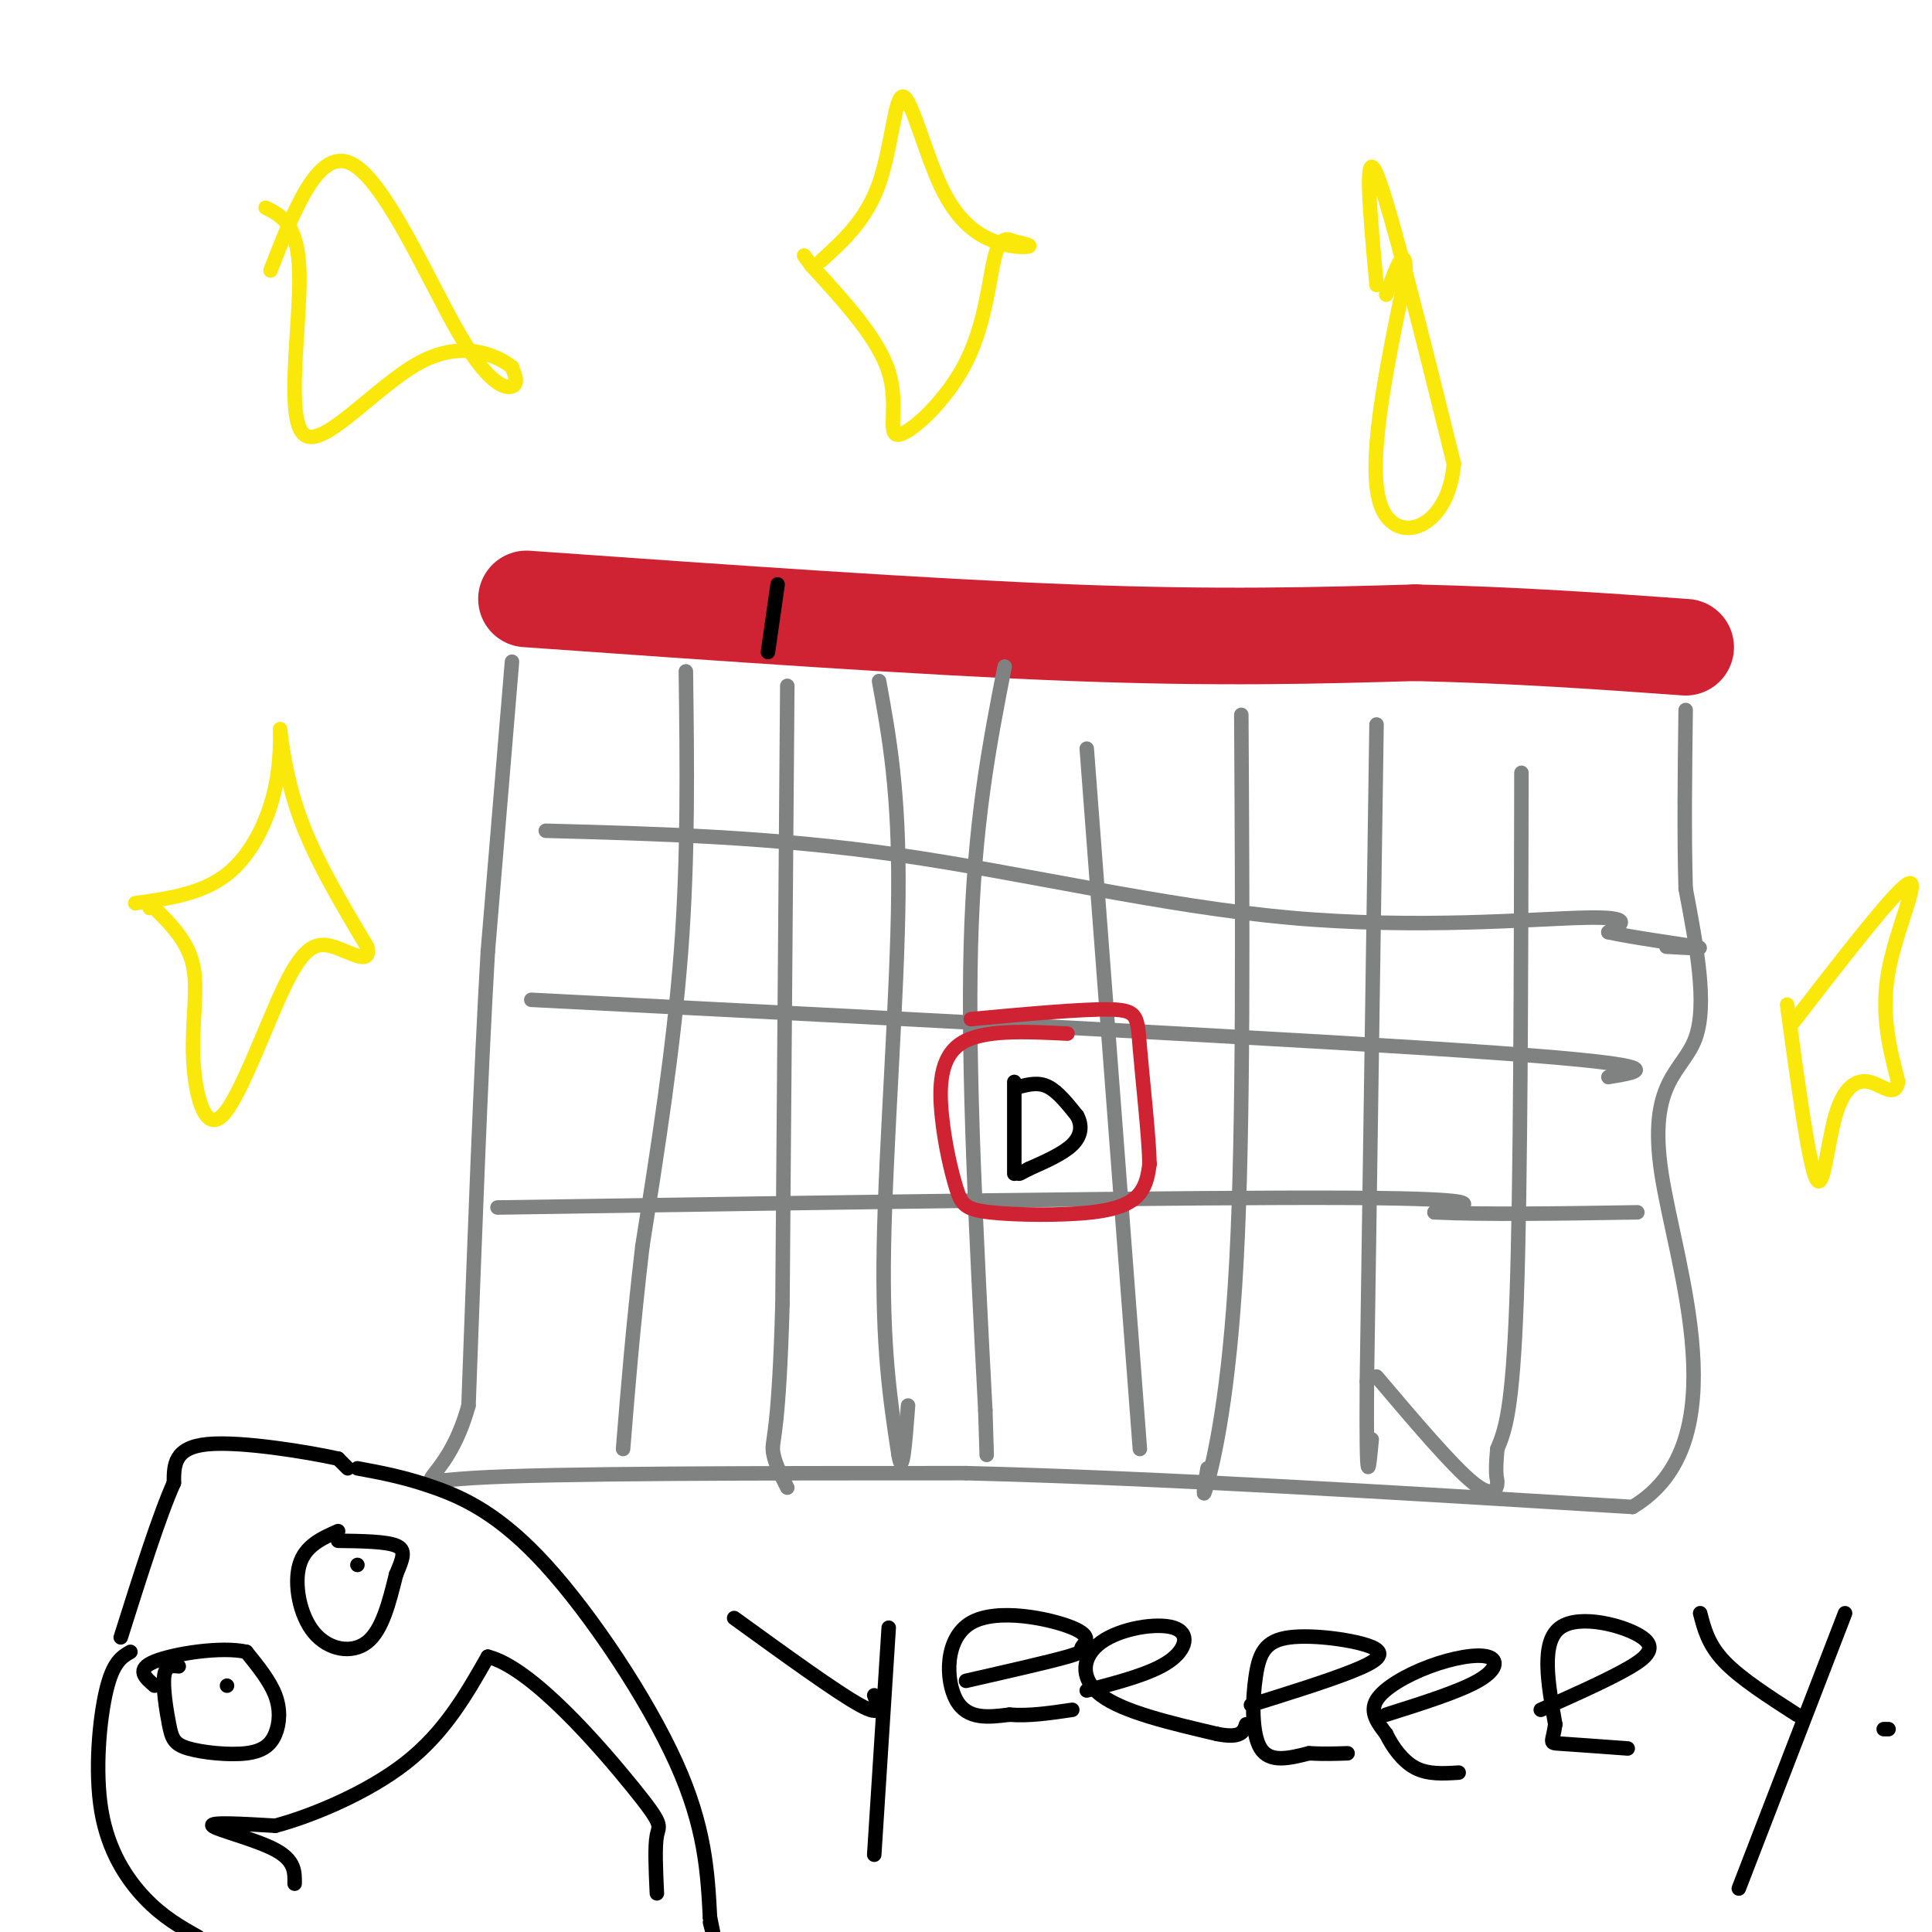 <svg viewBox='0 0 400 400' version='1.1' xmlns='http://www.w3.org/2000/svg' xmlns:xlink='http://www.w3.org/1999/xlink'><g fill='none' stroke='#cf2233' stroke-width='20' stroke-linecap='round' stroke-linejoin='round'><path d='M109,124c41.167,2.917 82.333,5.833 113,7c30.667,1.167 50.833,0.583 71,0'/><path d='M293,131c21.167,0.500 38.583,1.750 56,3'/></g>
<g fill='none' stroke='#808282' stroke-width='3' stroke-linecap='round' stroke-linejoin='round'><path d='M106,137c0.000,0.000 -5.000,60.000 -5,60'/><path d='M101,197c-1.500,25.667 -2.750,59.833 -4,94'/><path d='M97,291c-4.933,18.000 -15.267,16.000 1,15c16.267,-1.000 59.133,-1.000 102,-1'/><path d='M200,305c40.000,1.000 89.000,4.000 138,7'/><path d='M338,312c22.274,-13.226 8.958,-49.792 6,-69c-2.958,-19.208 4.440,-21.060 7,-28c2.560,-6.940 0.280,-18.970 -2,-31'/><path d='M349,184c-0.333,-11.333 -0.167,-24.167 0,-37'/><path d='M142,139c0.250,19.083 0.500,38.167 -1,58c-1.500,19.833 -4.750,40.417 -8,61'/><path d='M133,258c-2.000,17.167 -3.000,29.583 -4,42'/><path d='M163,142c0.000,0.000 -1.000,128.000 -1,128'/><path d='M162,270c-0.733,26.222 -2.067,27.778 -2,30c0.067,2.222 1.533,5.111 3,8'/><path d='M182,141c2.089,11.422 4.178,22.844 4,44c-0.178,21.156 -2.622,52.044 -3,73c-0.378,20.956 1.311,31.978 3,43'/><path d='M186,301c0.833,5.500 1.417,-2.250 2,-10'/><path d='M208,138c-3.167,16.167 -6.333,32.333 -7,58c-0.667,25.667 1.167,60.833 3,96'/><path d='M204,292c0.500,16.000 0.250,8.000 0,0'/><path d='M225,155c0.000,0.000 11.000,145.000 11,145'/><path d='M257,148c0.244,42.533 0.489,85.067 -1,113c-1.489,27.933 -4.711,41.267 -6,46c-1.289,4.733 -0.644,0.867 0,-3'/><path d='M285,150c0.000,0.000 -2.000,136.000 -2,136'/><path d='M283,286c-0.167,24.667 0.417,18.333 1,12'/><path d='M315,160c-0.083,42.833 -0.167,85.667 -1,109c-0.833,23.333 -2.417,27.167 -4,31'/><path d='M310,300c-0.560,6.119 0.042,5.917 0,7c-0.042,1.083 -0.726,3.452 -5,0c-4.274,-3.452 -12.137,-12.726 -20,-22'/><path d='M113,172c23.476,0.625 46.952,1.250 73,5c26.048,3.750 54.667,10.625 81,13c26.333,2.375 50.381,0.250 61,0c10.619,-0.250 7.810,1.375 5,3'/><path d='M333,193c5.044,1.133 15.156,2.467 18,3c2.844,0.533 -1.578,0.267 -6,0'/><path d='M110,207c81.417,4.167 162.833,8.333 200,11c37.167,2.667 30.083,3.833 23,5'/><path d='M103,250c71.833,-1.083 143.667,-2.167 176,-2c32.333,0.167 25.167,1.583 18,3'/><path d='M297,251c10.000,0.500 26.000,0.250 42,0'/></g>
<g fill='none' stroke='#cf2233' stroke-width='3' stroke-linecap='round' stroke-linejoin='round'><path d='M221,214c-8.771,-0.437 -17.542,-0.875 -22,2c-4.458,2.875 -4.603,9.061 -4,15c0.603,5.939 1.954,11.630 3,15c1.046,3.370 1.785,4.419 7,5c5.215,0.581 14.904,0.695 21,0c6.096,-0.695 8.599,-2.199 10,-4c1.401,-1.801 1.701,-3.901 2,-6'/><path d='M238,241c-0.131,-5.857 -1.458,-17.500 -2,-24c-0.542,-6.500 -0.298,-7.857 -6,-8c-5.702,-0.143 -17.351,0.929 -29,2'/></g>
<g fill='none' stroke='#000000' stroke-width='3' stroke-linecap='round' stroke-linejoin='round'><path d='M210,224c0.000,0.000 0.000,19.000 0,19'/><path d='M211,225c2.000,-0.500 4.000,-1.000 6,0c2.000,1.000 4.000,3.500 6,6'/><path d='M223,231c1.111,2.044 0.889,4.156 -1,6c-1.889,1.844 -5.444,3.422 -9,5'/><path d='M213,242c-1.833,1.000 -1.917,1.000 -2,1'/><path d='M72,304c0.000,0.000 -2.000,-2.000 -2,-2'/><path d='M70,302c-6.000,-1.333 -20.000,-3.667 -27,-3c-7.000,0.667 -7.000,4.333 -7,8'/><path d='M36,307c-3.000,6.667 -7.000,19.333 -11,32'/><path d='M27,342c-1.798,1.042 -3.595,2.083 -5,8c-1.405,5.917 -2.417,16.708 -1,25c1.417,8.292 5.262,14.083 9,18c3.738,3.917 7.369,5.958 11,8'/><path d='M74,304c4.923,0.911 9.845,1.821 16,4c6.155,2.179 13.542,5.625 23,16c9.458,10.375 20.988,27.679 27,41c6.012,13.321 6.506,22.661 7,32'/><path d='M147,397c1.167,5.500 0.583,3.250 0,1'/><path d='M61,390c0.044,-2.400 0.089,-4.800 -4,-7c-4.089,-2.200 -12.311,-4.200 -13,-5c-0.689,-0.800 6.156,-0.400 13,0'/><path d='M57,378c7.267,-1.911 18.933,-6.689 27,-13c8.067,-6.311 12.533,-14.156 17,-22'/><path d='M101,343c9.119,2.250 23.417,18.875 30,27c6.583,8.125 5.452,7.750 5,10c-0.452,2.250 -0.226,7.125 0,12'/><path d='M37,345c-1.345,-0.149 -2.690,-0.297 -3,2c-0.310,2.297 0.415,7.041 1,10c0.585,2.959 1.030,4.133 4,5c2.970,0.867 8.466,1.428 12,1c3.534,-0.428 5.105,-1.846 6,-4c0.895,-2.154 1.113,-5.044 0,-8c-1.113,-2.956 -3.556,-5.978 -6,-9'/><path d='M51,342c-5.156,-1.178 -15.044,0.378 -19,2c-3.956,1.622 -1.978,3.311 0,5'/><path d='M70,317c-3.429,1.518 -6.857,3.036 -8,7c-1.143,3.964 0.000,10.375 3,14c3.000,3.625 7.857,4.464 11,2c3.143,-2.464 4.571,-8.232 6,-14'/><path d='M82,326c1.467,-3.467 2.133,-5.133 0,-6c-2.133,-0.867 -7.067,-0.933 -12,-1'/><path d='M74,324c0.000,0.000 0.000,0.000 0,0'/><path d='M47,349c0.000,0.000 0.000,0.000 0,0'/><path d='M152,335c10.583,7.667 21.167,15.333 26,18c4.833,2.667 3.917,0.333 3,-2'/><path d='M184,337c0.000,0.000 -3.000,47.000 -3,47'/><path d='M200,348c8.635,-1.967 17.269,-3.934 21,-5c3.731,-1.066 2.558,-1.230 3,-2c0.442,-0.770 2.500,-2.144 -2,-4c-4.500,-1.856 -15.558,-4.192 -21,-1c-5.442,3.192 -5.269,11.912 -3,16c2.269,4.088 6.635,3.544 11,3'/><path d='M209,355c4.000,0.333 8.500,-0.333 13,-1'/><path d='M225,350c6.656,-1.727 13.311,-3.455 17,-6c3.689,-2.545 4.411,-5.909 1,-7c-3.411,-1.091 -10.957,0.091 -15,3c-4.043,2.909 -4.584,7.545 0,11c4.584,3.455 14.292,5.727 24,8'/><path d='M252,359c5.000,1.000 5.500,-0.500 6,-2'/><path d='M259,353c7.962,-2.486 15.923,-4.973 21,-7c5.077,-2.027 7.269,-3.596 4,-5c-3.269,-1.404 -12.000,-2.644 -17,-2c-5.000,0.644 -6.269,3.174 -7,8c-0.731,4.826 -0.923,11.950 1,15c1.923,3.050 5.962,2.025 10,1'/><path d='M271,363c3.000,0.167 5.500,0.083 8,0'/><path d='M287,355c7.531,-2.376 15.062,-4.753 19,-7c3.938,-2.247 4.282,-4.365 2,-5c-2.282,-0.635 -7.191,0.214 -12,2c-4.809,1.786 -9.517,4.510 -11,7c-1.483,2.490 0.258,4.745 2,7'/><path d='M287,359c1.244,2.600 3.356,5.600 6,7c2.644,1.400 5.822,1.200 9,1'/><path d='M319,354c6.232,-2.768 12.464,-5.536 17,-8c4.536,-2.464 7.375,-4.625 4,-7c-3.375,-2.375 -12.964,-4.964 -17,-2c-4.036,2.964 -2.518,11.482 -1,20'/><path d='M322,357c-0.556,3.956 -1.444,3.844 1,4c2.444,0.156 8.222,0.578 14,1'/><path d='M352,334c0.833,3.250 1.667,6.500 5,10c3.333,3.500 9.167,7.250 15,11'/><path d='M382,334c0.000,0.000 -22.000,57.000 -22,57'/><path d='M391,358c0.000,0.000 -1.000,0.000 -1,0'/></g>
<g fill='none' stroke='#fae80b' stroke-width='3' stroke-linecap='round' stroke-linejoin='round'><path d='M28,187c6.919,-0.962 13.837,-1.923 19,-6c5.163,-4.077 8.569,-11.268 10,-18c1.431,-6.732 0.885,-13.005 1,-12c0.115,1.005 0.890,9.287 4,18c3.110,8.713 8.555,17.856 14,27'/><path d='M76,196c1.004,4.164 -3.487,1.073 -7,0c-3.513,-1.073 -6.049,-0.127 -10,8c-3.951,8.127 -9.317,23.436 -13,27c-3.683,3.564 -5.684,-4.617 -6,-12c-0.316,-7.383 1.053,-13.966 0,-19c-1.053,-5.034 -4.526,-8.517 -8,-12'/><path d='M32,188c-1.500,-2.000 -1.250,-1.000 -1,0'/><path d='M56,56c5.024,-12.905 10.048,-25.810 17,-22c6.952,3.810 15.833,24.333 22,35c6.167,10.667 9.619,11.476 11,11c1.381,-0.476 0.690,-2.238 0,-4'/><path d='M106,76c-2.842,-2.236 -9.947,-5.826 -19,-1c-9.053,4.826 -20.053,18.069 -24,15c-3.947,-3.069 -0.842,-22.448 -1,-33c-0.158,-10.552 -3.579,-12.276 -7,-14'/><path d='M170,54c4.675,-4.234 9.350,-8.468 12,-16c2.650,-7.532 3.274,-18.361 5,-18c1.726,0.361 4.556,11.911 8,19c3.444,7.089 7.504,9.716 11,11c3.496,1.284 6.427,1.224 7,1c0.573,-0.224 -1.214,-0.612 -3,-1'/><path d='M210,50c-1.238,-0.530 -2.835,-1.355 -4,3c-1.165,4.355 -1.900,13.889 -6,22c-4.100,8.111 -11.565,14.799 -14,15c-2.435,0.201 0.162,-6.085 -2,-13c-2.162,-6.915 -9.081,-14.457 -16,-22'/><path d='M168,55c-2.667,-3.667 -1.333,-1.833 0,0'/><path d='M285,59c-1.333,-14.583 -2.667,-29.167 0,-23c2.667,6.167 9.333,33.083 16,60'/><path d='M301,96c-1.067,13.467 -11.733,17.133 -15,9c-3.267,-8.133 0.867,-28.067 5,-48'/><path d='M291,57c0.167,-7.333 -1.917,-1.667 -4,4'/><path d='M371,212c10.622,-13.733 21.244,-27.467 24,-29c2.756,-1.533 -2.356,9.133 -4,18c-1.644,8.867 0.178,15.933 2,23'/><path d='M393,224c-0.670,3.456 -3.344,0.596 -6,0c-2.656,-0.596 -5.292,1.070 -7,7c-1.708,5.930 -2.488,16.123 -4,13c-1.512,-3.123 -3.756,-19.561 -6,-36'/></g>
<g fill='none' stroke='#000000' stroke-width='3' stroke-linecap='round' stroke-linejoin='round'><path d='M159,135c0.000,0.000 2.000,-14.000 2,-14'/></g>
</svg>